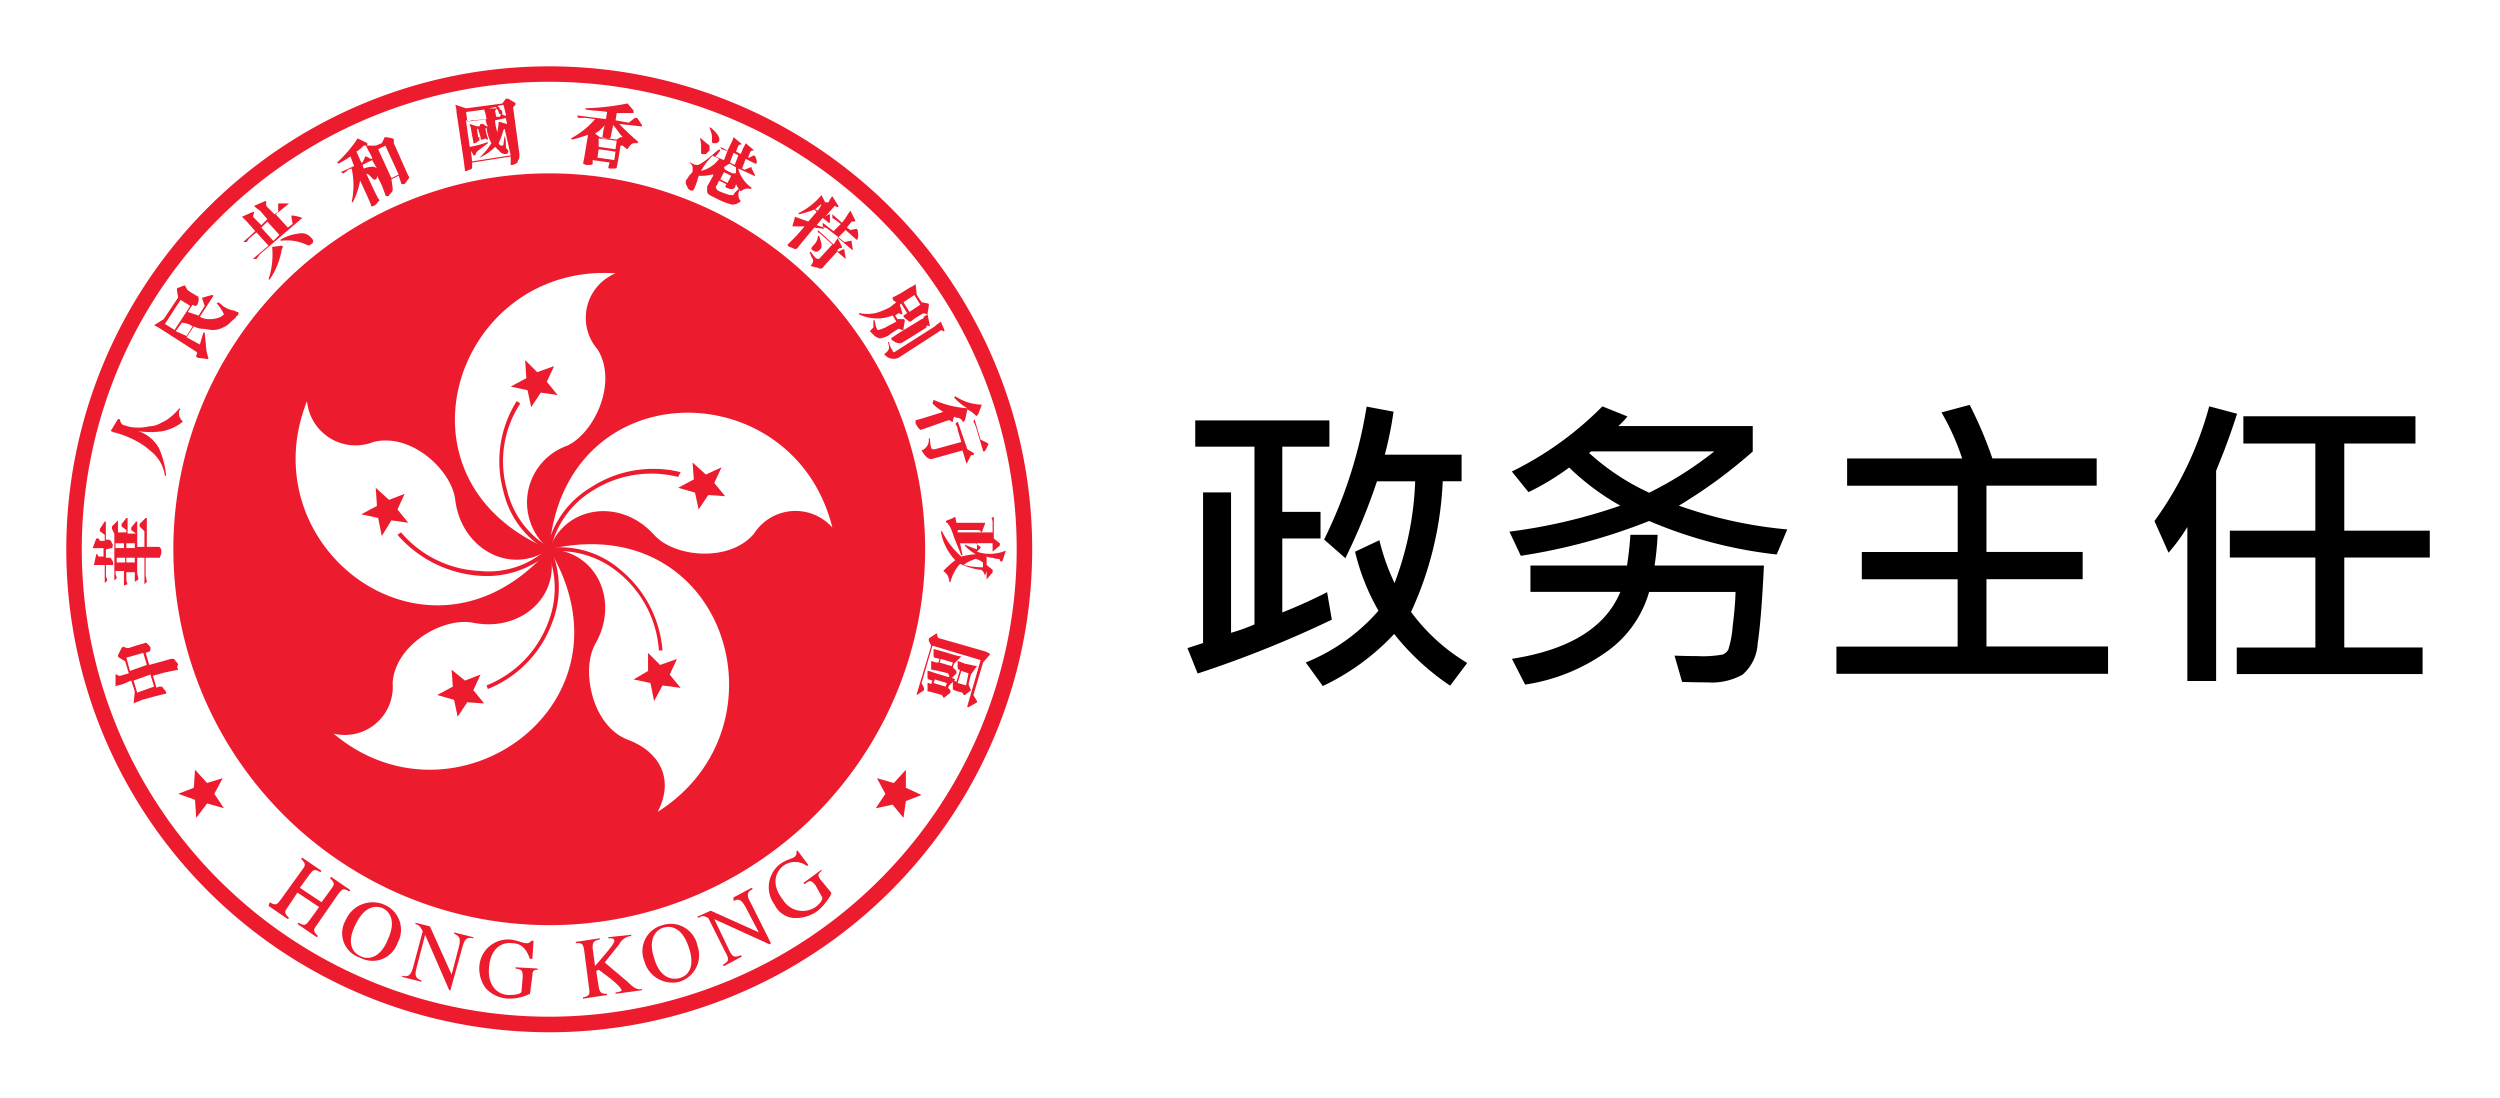 <svg xmlns="http://www.w3.org/2000/svg" xmlns:xlink="http://www.w3.org/1999/xlink" width="132" height="58" viewBox="0 0 132 58">
  <rect x="0" y="0" width="132" height="58" fill="#333333" stroke="none"/>
  <defs>
    <clipPath id="clip-logo_CSBAO_SC_Mobile">
      <rect width="132" height="58"/>
    </clipPath>
  </defs>
  <g id="logo_CSBAO_SC_Mobile" clip-path="url(#clip-logo_CSBAO_SC_Mobile)">
    <rect width="132" height="58" fill="#fff"/>
    <g id="logo_ao_tc" transform="translate(-66 -326)">
      <g id="emblem" transform="translate(70 330)">
        <path id="Path_1" data-name="Path 1" d="M478.662,74.2a25,25,0,1,0,25,25,25,25,0,0,0-25-25Z" transform="translate(-453.662 -74.197)" fill="#ec1b2e" stroke="#ec1b2e" stroke-miterlimit="10" stroke-width="1" fill-rule="evenodd"/>
        <path id="Path_2" data-name="Path 2" d="M478.844,124.061a24.682,24.682,0,1,1,24.682-24.682,24.705,24.705,0,0,1-24.682,24.682Z" transform="translate(-453.844 -74.379)" fill="#fff" fill-rule="evenodd"/>
        <path id="Path_3" data-name="Path 3" d="M481.609,121.992a19.847,19.847,0,1,0-19.847-19.847,19.873,19.873,0,0,0,19.847,19.847Z" transform="translate(-456.609 -77.144)" fill="#ec1b2e" fill-rule="evenodd"/>
        <path id="Path_4" data-name="Path 4" d="M490.114,105.153c-8.779-3.69-4.9-15.14,3.5-14.567a2.541,2.541,0,0,0-.954,4.008c1.081,1.718-.127,4.389-1.59,5.089a3.181,3.181,0,0,0-.954,5.471Z" transform="translate(-465.114 -80.153)" fill="#fff" fill-rule="evenodd"/>
        <path id="Path_5" data-name="Path 5" d="M485.3,109.021c-6.234,7.188-15.9,0-12.786-7.824a2.573,2.573,0,0,0,3.5,2.163c1.972-.509,4.135,1.463,4.326,3.053.318,2.608,2.926,4.008,4.962,2.608Z" transform="translate(-460.303 -84.021)" fill="#fff" fill-rule="evenodd"/>
        <path id="Path_6" data-name="Path 6" d="M486.449,113.5c4.9,8.142-4.962,15.14-11.387,9.733a2.534,2.534,0,0,0,3.117-2.672c.127-2.036,2.672-3.5,4.262-3.181,2.608.509,4.707-1.527,4.008-3.88Z" transform="translate(-461.449 -88.497)" fill="#fff" fill-rule="evenodd"/>
        <path id="Path_7" data-name="Path 7" d="M492.962,113.344c9.288-2.163,12.85,9.351,5.725,13.868.891-1.718.127-3.181-1.59-3.817-1.845-.7-2.481-3.626-1.718-5.025,1.336-2.29.064-4.962-2.417-5.025Z" transform="translate(-467.962 -88.344)" fill="#fff" fill-rule="evenodd"/>
        <path id="Path_8" data-name="Path 8" d="M492.962,109.373c.827-9.478,12.914-9.351,14.949-1.145a2.6,2.6,0,0,0-4.135.318c-1.272,1.527-4.2,1.272-5.28.064-1.781-1.972-4.707-1.527-5.534.763Z" transform="translate(-467.962 -84.373)" fill="#fff" fill-rule="evenodd"/>
        <path id="Path_9" data-name="Path 9" d="M491.353,99.515l-.509.763-.191-.891-.891-.191.827-.445-.064-.954.636.636.891-.318-.382.827.573.7Z" transform="translate(-466.798 -82.784)" fill="#ec1b2e" fill-rule="evenodd"/>
        <path id="Path_10" data-name="Path 10" d="M479.271,109.542l.573.7-.891-.127-.509.827-.191-.954-.891-.191.827-.445-.064-.954.7.636.827-.318Z" transform="translate(-462.286 -86.641)" fill="#ec1b2e" fill-rule="evenodd"/>
        <path id="Path_11" data-name="Path 11" d="M485.125,124.07l.827-.318-.382.827.573.7-.891-.064-.509.763-.191-.891-.891-.254.827-.445-.064-.891Z" transform="translate(-464.578 -92.136)" fill="#ec1b2e" fill-rule="evenodd"/>
        <path id="Path_12" data-name="Path 12" d="M500.726,123.051V122.1l.636.636.891-.318-.382.827.573.7-.954-.127-.445.827-.191-.954-.891-.191Z" transform="translate(-470.509 -91.626)" fill="#ec1b2e" fill-rule="evenodd"/>
        <path id="Path_13" data-name="Path 13" d="M504.553,107.887l-.891-.254.827-.445-.064-.891.7.636.827-.382-.382.827.573.7-.891-.064-.509.763Z" transform="translate(-471.856 -85.877)" fill="#ec1b2e" fill-rule="evenodd"/>
        <path id="Path_14" data-name="Path 14" d="M491.52,108.958a4.787,4.787,0,0,1-2.29-3.053,5.556,5.556,0,0,1,.7-4.58l-.191-.127a5.959,5.959,0,0,0-.7,4.771,4.845,4.845,0,0,0,2.417,3.181l.064-.191Z" transform="translate(-466.457 -84.021)" fill="#ec1b2e" fill-rule="evenodd"/>
        <path id="Path_15" data-name="Path 15" d="M488.314,112.924a4.6,4.6,0,0,1-3.626,1.209,5.771,5.771,0,0,1-4.135-2.036l-.191.127a6.33,6.33,0,0,0,4.326,2.163,5.009,5.009,0,0,0,3.753-1.272l-.127-.191Z" transform="translate(-463.377 -87.988)" fill="#ec1b2e" fill-rule="evenodd"/>
        <path id="Path_16" data-name="Path 16" d="M490.943,113.524a4.935,4.935,0,0,1,.064,3.817,5.732,5.732,0,0,1-3.244,3.308l.064.191A5.976,5.976,0,0,0,491.2,117.4a5.129,5.129,0,0,0-.064-4.008l-.191.127Z" transform="translate(-466.07 -88.461)" fill="#ec1b2e" fill-rule="evenodd"/>
        <path id="Path_17" data-name="Path 17" d="M492.926,113.561a4.9,4.9,0,0,1,3.626,1.081,5.788,5.788,0,0,1,2.163,4.135h.191a6.131,6.131,0,0,0-2.226-4.262,4.876,4.876,0,0,0-3.817-1.145l.064.191Z" transform="translate(-467.926 -88.433)" fill="#ec1b2e" fill-rule="evenodd"/>
        <path id="Path_18" data-name="Path 18" d="M499.823,107a6.047,6.047,0,0,0-4.771.827,4.955,4.955,0,0,0-2.29,3.244l.191.064a4.813,4.813,0,0,1,2.163-3.117,5.785,5.785,0,0,1,4.58-.763l.127-.254Z" transform="translate(-467.889 -86.071)" fill="#ec1b2e" fill-rule="evenodd"/>
        <path id="Path_19" data-name="Path 19" d="M464.071,133.069l.509.763-.891-.254-.573.763-.064-.954-.891-.318.827-.318.064-.954.636.7.827-.254Z" transform="translate(-456.755 -95.156)" fill="#ec1b2e" fill-rule="evenodd"/>
        <path id="Path_20" data-name="Path 20" d="M520.571,133.069l-.509.763.891-.191.573.7.127-.891.827-.318-.827-.382V131.8l-.636.7-.891-.254Z" transform="translate(-477.823 -95.156)" fill="#ec1b2e" fill-rule="evenodd"/>
        <path id="Path_21" data-name="Path 21" d="M469.726,141.451c.318.191.382.127.573-.127l1.145-1.59c.191-.254.191-.318-.064-.573l.064-.064,1.018.7-.064.064c-.318-.191-.382-.127-.573.127l-.509.7,1.145.763.509-.7c.191-.254.191-.318-.064-.573l.064-.064,1.018.7-.064.064c-.318-.191-.382-.127-.573.127l-1.145,1.654c-.191.254-.191.318.064.573l-.064.064-1.018-.7.064-.064c.318.191.382.127.573-.127l.509-.7-1.145-.763-.509.763c-.191.254-.191.318.064.573l-.064.064-1.018-.7.064-.191Z" transform="translate(-459.484 -97.812)" fill="#ec1b2e" fill-rule="evenodd"/>
        <path id="Path_22" data-name="Path 22" d="M475.97,143.759a1.547,1.547,0,0,1,2.036-.827,1.434,1.434,0,0,1,.7,2.036,1.387,1.387,0,0,1-1.972.763,1.351,1.351,0,0,1-.763-1.972Zm2.226,1.018c.445-.954.127-1.463-.254-1.654-.445-.191-1.018-.064-1.463.891-.445.891-.191,1.463.318,1.654.382.191,1.018.064,1.4-.891Z" transform="translate(-461.721 -99.166)" fill="#ec1b2e" fill-rule="evenodd"/>
        <path id="Path_23" data-name="Path 23" d="M484.515,145.324c-.254-.064-.445-.064-.573.445l-.636,2.29h-.064l-1.272-2.926h0l-.445,1.718c-.127.445-.064.573.254.7v.064l-1.018-.254V147.3c.318.064.445,0,.573-.445l.509-1.908c-.127-.254-.191-.318-.382-.382V144.5l.763.191,1.145,2.545h0l.382-1.463c.127-.509,0-.573-.254-.7v-.064l1.018.254v.064Z" transform="translate(-463.523 -99.777)" fill="#ec1b2e" fill-rule="evenodd"/>
        <path id="Path_24" data-name="Path 24" d="M490.279,147.485c-.191,0-.318,0-.318.318l-.127.954a2.444,2.444,0,0,1-1.145.254,1.684,1.684,0,0,1-1.209-.573,1.758,1.758,0,0,1-.318-1.145,1.521,1.521,0,0,1,1.654-1.4c.445.064.636.191.827.191a.254.254,0,0,0,.254-.127h.127l-.064.954h-.127c-.127-.318-.318-.827-.954-.827-.445-.064-1.145.191-1.209,1.336-.064.827.382,1.4,1.081,1.4.318,0,.636-.064.636-.191l.064-.763c0-.382-.064-.382-.382-.445v-.064l1.145.064.064.064Z" transform="translate(-465.852 -100.284)" fill="#ec1b2e" fill-rule="evenodd"/>
        <path id="Path_25" data-name="Path 25" d="M496.88,145.624l1.209-.127v.064a.8.8,0,0,0-.636.445l-.763.954,1.209,1.018c.318.318.509.445.763.382v.064l-1.4.191v-.064c.254-.064.318-.064.318-.127,0-.127-.509-.573-.7-.7l-.509-.382-.127.064.127.827c.064.318.127.382.445.382v.064l-1.272.191V148.8c.318-.064.382-.127.318-.509l-.254-1.972c-.064-.382-.127-.382-.445-.382v-.064l1.272-.191v.064c-.318.064-.382.127-.382.445l.127.954c.891-1.018,1.018-1.209,1.018-1.336s-.127-.127-.318-.127v-.064Z" transform="translate(-468.763 -100.141)" fill="#ec1b2e" fill-rule="evenodd"/>
        <path id="Path_26" data-name="Path 26" d="M500.81,146.572a1.418,1.418,0,0,1,.954-1.908,1.435,1.435,0,0,1,1.845,1.081,1.467,1.467,0,0,1-.954,1.908,1.53,1.53,0,0,1-1.845-1.081Zm2.354-.7c-.318-1.018-.891-1.209-1.336-1.081s-.827.636-.509,1.59c.254.954.827,1.209,1.336,1.081s.827-.636.509-1.59Z" transform="translate(-470.785 -99.816)" fill="#ec1b2e" fill-rule="evenodd"/>
        <path id="Path_27" data-name="Path 27" d="M508.188,141.661c-.254.127-.382.254-.127.7l1.081,2.163-.064.064-2.926-1.336h0l.763,1.59c.191.445.318.445.636.318l.064.064-.954.509-.064-.064c.318-.191.382-.254.127-.7l-.891-1.781c-.254-.127-.318-.127-.509,0l-.064-.064.7-.318,2.545,1.145h0l-.7-1.336c-.254-.445-.382-.445-.636-.318v-.191l.954-.509.064.064Z" transform="translate(-472.438 -98.722)" fill="#ec1b2e" fill-rule="evenodd"/>
        <path id="Path_28" data-name="Path 28" d="M513.97,139.578c-.127.127-.255.191-.064.445l.573.7c.064.064-.318.636-.7.954a1.951,1.951,0,0,1-1.336.382,1.232,1.232,0,0,1-.954-.7,1.547,1.547,0,0,1,.318-2.163c.382-.254.636-.254.763-.382,0,0,.127-.127.064-.254l.064-.064.572.763-.064.064a1.04,1.04,0,0,0-1.272,0c-.318.254-.7.891,0,1.781a1.218,1.218,0,0,0,1.718.382c.254-.191.445-.445.318-.573l-.318-.573c-.254-.318-.318-.254-.573-.064l-.064-.064.954-.7v.064Z" transform="translate(-474.593 -97.594)" fill="#ec1b2e" fill-rule="evenodd"/>
        <path id="Path_29" data-name="Path 29" d="M460.27,122.427c0-.064-.064-.127-.127-.191-.064-.127-.127-.127-.127-.127h-.127l-.445.127-.7.191h0l-.191-.636h0l.191-.064c.064-.064.064-.064.064-.191,0-.064-.064-.127-.127-.191s-.127-.127-.191-.064l-.445.127-.382.127a.382.382,0,0,1-.254-.064h-.064l-.064.064-.191.382v.064l.064.064.318.191h0l.191.636h0l-.445.127a.234.234,0,0,1-.191-.064h-.064v.636c.064-.064.191-.064.382-.127l.445-.191h0l.191.573h0l-.064.636c.127-.064.318-.127.445-.191l.7-.191.509-.127h.064v-.064c0-.064-.064-.127-.127-.191-.064-.127-.127-.127-.127-.127h-.127l-.127.064h0l-.191-.636h0l.7-.191.636-.127c-.064-.127-.064-.191,0-.254Zm-2.545.318h0l-.191-.7h0l.891-.254h0l.191.636h0l-.891.318Zm1.272.827h0l-.891.318h0l-.191-.636h0l.891-.318h0l.191.636Z" transform="translate(-454.863 -91.32)" fill="#ec1b2e" fill-rule="evenodd"/>
        <path id="Path_30" data-name="Path 30" d="M456.235,116.2Z" transform="translate(-454.581 -89.479)" fill="#fff" fill-rule="evenodd"/>
        <path id="Path_31" data-name="Path 31" d="M458.862,116Z" transform="translate(-455.554 -89.407)" fill="#ec1b2e" fill-rule="evenodd"/>
        <path id="Path_32" data-name="Path 32" d="M459.562,116.2Z" transform="translate(-455.809 -89.479)" fill="#fff" fill-rule="evenodd"/>
        <path id="Path_33" data-name="Path 33" d="M457.962,116.4Z" transform="translate(-455.227 -89.552)" fill="#fff" fill-rule="evenodd"/>
        <path id="Path_34" data-name="Path 34" d="M457.062,116Z" transform="translate(-454.899 -89.407)" fill="#ec1b2e" fill-rule="evenodd"/>
        <path id="Path_35" data-name="Path 35" d="M455.362,114Z" transform="translate(-454.281 -88.679)" fill="#ec1b2e" fill-rule="evenodd"/>
        <path id="Path_36" data-name="Path 36" d="M455.462,114Z" transform="translate(-454.317 -88.679)" fill="#ec1b2e" fill-rule="evenodd"/>
        <path id="Path_37" data-name="Path 37" d="M456.062,111.1Z" transform="translate(-454.535 -87.624)" fill="#ec1b2e" fill-rule="evenodd"/>
        <path id="Path_38" data-name="Path 38" d="M456.08,112.6c.064,0,.064-.064,0,0,.064-.127.064-.191,0-.254a.222.222,0,0,0-.064-.127l-.064-.064h-.191V111.2H455.7l-.254.382v.127l.254.191h0v.318h-.254l-.064-.127h-.127l-.191.509h.573v.445h-.254a.2.2,0,0,1-.064-.127h-.064l-.127.573h.573v.954l.127-.127c0-.127-.064-.191-.064-.254v-.573h.382v-.064a.234.234,0,0,0-.064-.191l-.064-.127h-.254v-.445h0l.318-.064Z" transform="translate(-454.171 -87.66)" fill="#ec1b2e" fill-rule="evenodd"/>
        <path id="Path_39" data-name="Path 39" d="M455.362,112.5Z" transform="translate(-454.281 -88.133)" fill="#ec1b2e" fill-rule="evenodd"/>
        <path id="Path_40" data-name="Path 40" d="M457.762,111Z" transform="translate(-455.154 -87.587)" fill="#ec1b2e" fill-rule="evenodd"/>
        <path id="Path_41" data-name="Path 41" d="M459.27,112.615c0-.064-.064-.191-.127-.191h-.636V110.9h-.064l-.318.318v.127l.254.254h0v.827H458v-1.336h-.064l-.254.318v.127l.254.191h-.445V110.9h-.064l-.254.318v.127l.254.191h0v.127h-.445v-.636h0l-.318.318v.127l.127.254h0V114.2l.127-.127c0-.064-.064-.191-.064-.254V113.7h.445v.763l.191-.064a.692.692,0,0,1-.064-.318v-.318h.445v.509l.191-.127c0-.127-.064-.254-.064-.382V113h.382v1.4l.127-.127a2.755,2.755,0,0,0-.064-.318V113h.763v-.064a.476.476,0,0,0,.064-.318Zm-2.417-.127v-.254h.445v.254h-.445Zm.509.763h-.445V113h.445v.254Zm.064-.763v-.254h.445v.254h-.445Zm.445.763h-.445V113h.445v.254Z" transform="translate(-454.754 -87.551)" fill="#ec1b2e" fill-rule="evenodd"/>
        <path id="Path_42" data-name="Path 42" d="M458.025,103.006h0a4.259,4.259,0,0,0,1.272,0,2.42,2.42,0,0,0,1.081-.509.544.544,0,0,1-.191-.573.062.062,0,0,1,.064-.064l-.064-.064a2.871,2.871,0,0,1-.445.445,1.762,1.762,0,0,1-.509.318,1.228,1.228,0,0,1-.636.191,2.384,2.384,0,0,1-.7.064,1.882,1.882,0,0,1-.636-.127q-.1,0-.191-.191c0-.127-.064-.127-.064-.127h-.064l-.382.636c.064,0,.127.064.191.064a5.236,5.236,0,0,1,1.018.382,4.178,4.178,0,0,1,1.081.763,1.974,1.974,0,0,1,.573,1.145h.064a4.456,4.456,0,0,0-.382-1.463,1.929,1.929,0,0,0-1.081-.891Z" transform="translate(-454.717 -84.24)" fill="#ec1b2e" fill-rule="evenodd"/>
        <path id="Path_43" data-name="Path 43" d="M463.862,97.9Z" transform="translate(-457.374 -82.821)" fill="#ec1b2e" fill-rule="evenodd"/>
        <path id="Path_44" data-name="Path 44" d="M464.862,92.6Z" transform="translate(-457.737 -80.892)" fill="#ec1b2e" fill-rule="evenodd"/>
        <path id="Path_45" data-name="Path 45" d="M464.615,93.06c0-.064,0-.064-.064-.064a.2.2,0,0,1-.127-.064,1.343,1.343,0,0,1-.636-.254.878.878,0,0,0-.254-.191l-.064.064a2.22,2.22,0,0,1,.382.573h0a.68.68,0,0,1-.318.191,1.581,1.581,0,0,1-.509.064.919.919,0,0,1-.445-.127h0l.7-1.081v-.064h-.064a4.054,4.054,0,0,0-.445.127h-.064V92.3h0l.127.382h0l-.318.509h0L461.943,93h0l.254-.382h0l.127.064a.2.2,0,0,0,.127-.064c0-.064.064-.127.064-.254s0-.191-.064-.191l-.318-.191-.191-.127c-.064-.064-.064-.127-.127-.191h0V91.6h-.064l-.318.127a.062.062,0,0,0-.064.064v.064l.064.382h0l-.763,1.145h0l-.509.318a3.652,3.652,0,0,1,.445.254l1.781,1.145c.064.064.064.064,0,.191v.064l.064.064.509.064h.064v-.064a2.66,2.66,0,0,1-.127-.7l-.064-.636h-.064c-.064.191-.127.445-.191.636h0l-.7-.382h0l.382-.573h0a1.179,1.179,0,0,0,.445.127c.191,0,.382.064.573.064a1.2,1.2,0,0,0,.509-.127,1.141,1.141,0,0,0,.445-.318c.127-.127.254-.191.254-.254l.064-.064c.064,0,.064-.064.064-.127Zm-3.371.891h0l-.509-.318h0l.827-1.272h0l.509.318h0l-.827,1.272Zm.954-.191-.318.509h0l-.573-.254h0l.318-.445h0a1.026,1.026,0,0,1,.573.191Z" transform="translate(-456.027 -80.528)" fill="#ec1b2e" fill-rule="evenodd"/>
        <path id="Path_46" data-name="Path 46" d="M469.362,84.5Z" transform="translate(-459.375 -77.945)" fill="#ec1b2e" fill-rule="evenodd"/>
        <path id="Path_47" data-name="Path 47" d="M470.643,85.488h0a1.966,1.966,0,0,0-.509-.127h-.064v.064l.064.382h0l-.254.191h0l-.636-.7h0l.7-.573h-.573v.064h0v.382h0l-.191.127h0l-.382-.382a.234.234,0,0,1-.064-.191V84.6h-.064l-.573.254a1.739,1.739,0,0,0,.318.254l.382.445h0l-.318.318h0l-.382-.382c-.064-.064-.064-.127,0-.254V85.17h-.064l-.573.254.254.254.445.509h0l-.636.573h.191a.879.879,0,0,1,.191-.254l.318-.254h0l.636.7h0l-.827.7h.191c.064-.064.127-.191.191-.254l2.226-1.908ZM468.48,86h0l.318-.318h0l.636.7h0l-.318.318h0l-.636-.7Z" transform="translate(-458.683 -77.981)" fill="#ec1b2e" fill-rule="evenodd"/>
        <path id="Path_48" data-name="Path 48" d="M470.362,88.3l-.509.064a4.194,4.194,0,0,1-.191,1.718h.064a3.948,3.948,0,0,0,.636-1.59h0l.064-.127-.064-.064Z" transform="translate(-459.484 -79.328)" fill="#ec1b2e" fill-rule="evenodd"/>
        <path id="Path_49" data-name="Path 49" d="M472.38,87.669c0-.064-.064-.127-.127-.191a.652.652,0,0,0-.636-.191,2.379,2.379,0,0,0-.954.318v.064A2.456,2.456,0,0,1,472,87.86c.127.064.191.064.254,0,.127-.064.127-.127.127-.191Z" transform="translate(-459.848 -78.954)" fill="#ec1b2e" fill-rule="evenodd"/>
        <path id="Path_50" data-name="Path 50" d="M475.762,82.4Z" transform="translate(-461.703 -77.181)" fill="#ec1b2e" fill-rule="evenodd"/>
        <path id="Path_51" data-name="Path 51" d="M478.162,85Z" transform="translate(-462.577 -78.127)" fill="#ec1b2e" fill-rule="evenodd"/>
        <path id="Path_52" data-name="Path 52" d="M479.115,81.333l-.254-.573-.509-1.145v-.127c0-.064.064-.064,0-.064l-.064-.064-.318-.064h-.064a.062.062,0,0,0-.064.064h0l-.127.254h0l-.318.127h-.509a2.122,2.122,0,0,0,.191.382l.127.254v.064h-.064l-.254-.127h-.064v.064l-.127.254h-.064l-.254-.573h0a1.744,1.744,0,0,0,.318-.254l.064-.064h.127c.064,0,.064,0,.064-.064v-.064h0l-.509-.254a6.753,6.753,0,0,1-1.081,1.272l.064.064a5.6,5.6,0,0,0,.636-.382h0l.191.509h0l-.7.318.127.064a.879.879,0,0,0,.254-.191l.191-.064h0a4.178,4.178,0,0,1,0,1.781h.064a4.042,4.042,0,0,0,.382-1.145h0l.382.827.191.445v.064a.088.088,0,0,0,.127,0c.064,0,.127-.064.191-.127.064-.127.127-.127.127-.127V82.6l-.064-.064-.254-.509-.382-.827h0a.222.222,0,0,0,.127.064l.191.191c.064.064.127.127.191.064l.064-.064v-.127h0l.255.509.191.509a.062.062,0,0,0,.064.064h.064c.064,0,.064-.064.127-.127s.127-.127.127-.191v-.127l-.064-.445h0l.382-.191h0l.127.382a.062.062,0,0,0,.064.064h.064q.1,0,.191-.191c.127-.127.127-.191.064-.254Zm-1.654-.382h0c-.127-.127-.318-.127-.7,0h0l-.064-.191h0l.509-.254h0l.254.445Zm1.145.318-.382.191h0l-.7-1.527h0l.382-.191h0l.7,1.527Z" transform="translate(-461.558 -76.053)" fill="#ec1b2e" fill-rule="evenodd"/>
        <path id="Path_53" data-name="Path 53" d="M477.662,80.8Z" transform="translate(-462.395 -76.599)" fill="#ec1b2e" fill-rule="evenodd"/>
        <path id="Path_54" data-name="Path 54" d="M488.533,78.9l-.318-2.354h0l.127-.127v-.064a.062.062,0,0,0-.064-.064l-.318-.191h-.127l-.191.254h0l-1.908.254h0l-.573-.191a1.119,1.119,0,0,1,.064.382l.382,2.545.064.509v.064h.064c.064,0,.127-.064.191-.064.127-.064.127-.064.127-.127v-.254h0l2.036-.318h0V79.6h.064a.492.492,0,0,0,.191-.064c.127-.064.127-.127.127-.191.127-.064.064-.445.064-.445Zm-.7-1.781h0l.064.318h0l-.445-.127c0,.254-.064.445-.064.573h0a2.589,2.589,0,0,1-.127-.636h0l.573-.127Zm-.445-.636.318-.064h0l.127.509v.064h-.064l-.127-.064h0V76.8a.137.137,0,0,0-.127-.127c0-.127-.064-.127-.127-.191Zm-.445.127h0l.318-.064h.064v.064h0c.064.064.127.127.127.191a.137.137,0,0,0,.127.127h0l-.064.127h-.191l-.064-.318h0c.064-.064.064-.064.064-.127h-.382Zm-1.145.7-.064-.509h0l.954-.127h0l.064.191.064.318h0l-1.018.127Zm2.29,1.781-2.036.318h0l-.064-.573h0c0,.064.064.064.064.127a.2.2,0,0,1,.064.127h.064a.062.062,0,0,0,.064-.064c0-.064.064-.127.127-.191l.509-.382v-.064a5.3,5.3,0,0,1-.954.254h0l-.191-1.336v-.064h.064l.064.064a.481.481,0,0,1,.254-.064l.636-.064h0l.064.254.064.127h-.064l-.191-.127H486.5l-.064.127h-.127l-.382-.127c0,.064.064.191.064.254l.064.382.064.318v.064h.064a.2.2,0,0,0,.127-.064.2.2,0,0,1,.127-.064v-.191h.064v.127h.064a.492.492,0,0,0,.191-.064c.127.127.127.064.127,0l-.064-.191-.064-.318h0l.064-.064h0v.064a2.146,2.146,0,0,0,.254.763h0a3.69,3.69,0,0,1-.636.763h0a2.421,2.421,0,0,0,.827-.573h0l.318.318a.481.481,0,0,0,.254.064.137.137,0,0,0,.127-.127c0-.064,0-.064-.064-.127s-.064-.127-.064-.254a1.432,1.432,0,0,0-.064-.445h0a4.383,4.383,0,0,0-.064.445.062.062,0,0,1-.064.064h-.064s-.064,0-.127-.127h0a4.2,4.2,0,0,0,.254-.7h0l.064-.064h0l.318,1.4Zm-1.59-.954h-.127l-.064-.445h.064l.127.445Z" transform="translate(-465.124 -74.888)" fill="#ec1b2e" fill-rule="evenodd"/>
        <path id="Path_55" data-name="Path 55" d="M487.462,78.1Z" transform="translate(-465.961 -75.616)" fill="#ec1b2e" fill-rule="evenodd"/>
        <path id="Path_56" data-name="Path 56" d="M486.346,78.2Z" transform="translate(-465.544 -75.652)" fill="#ec1b2e" fill-rule="evenodd"/>
        <path id="Path_57" data-name="Path 57" d="M487.462,78.1Z" transform="translate(-465.961 -75.616)" fill="#ec1b2e" fill-rule="evenodd"/>
        <path id="Path_58" data-name="Path 58" d="M500.062,77.2Z" transform="translate(-470.546 -75.289)" fill="#ec1b2e" fill-rule="evenodd"/>
        <path id="Path_59" data-name="Path 59" d="M497.307,77.578h0l1.145.127h.064v-.064l-.254-.382h-.127l-.318.254h0l-.7-.127h0l.064-.382h.891v-.127l-.318-.382a12.622,12.622,0,0,1-2.226.254v.064c.318.064.7.064,1.145.127h0l-.064.382h0l-1.527-.191.064.127h.382l.509.064h0a4.258,4.258,0,0,1-1.272,1.018l.064.064a7.029,7.029,0,0,0,.827-.254h0v.064l-.064.382-.127.763-.064.318h0a.2.2,0,0,1,.127.064h.254c.127,0,.127-.064.127-.064v-.191h0l.891.127h0l-.064.254a.062.062,0,0,0,.064.064h.254c.127,0,.127-.064.127-.064l.064-.318.127-.763c0-.064,0-.064.064-.064h.064a1.1,1.1,0,0,0,.254.191.879.879,0,0,1,.191-.254c.064-.064.127-.064.254-.064h.064l.064-.064a13.1,13.1,0,0,1-1.018-.954Zm-.191,1.463-.064.445h0l-.891-.127h0l.064-.445h0l.891.127Zm.064-.573-.064.445h0l-.891-.127h0v-.445h0l.954.127Zm.318-.191h-.127l-.191.127h0l-.891-.127h0l-.254-.191h0a1.715,1.715,0,0,0,.509-.445h0l-.064.254-.064.445h.318c.127,0,.127-.064.127-.064l.064-.318.064-.318h0c.191.191.318.445.509.636Z" transform="translate(-468.617 -75.034)" fill="#ec1b2e" fill-rule="evenodd"/>
        <path id="Path_60" data-name="Path 60" d="M508.862,84.6Z" transform="translate(-473.747 -77.981)" fill="#fff" fill-rule="evenodd"/>
        <path id="Path_61" data-name="Path 61" d="M510.262,81.4Z" transform="translate(-474.257 -76.817)" fill="#ec1b2e" fill-rule="evenodd"/>
        <path id="Path_62" data-name="Path 62" d="M510.062,82.4Z" transform="translate(-474.184 -77.181)" fill="#ec1b2e" fill-rule="evenodd"/>
        <path id="Path_63" data-name="Path 63" d="M507.961,80.315h0l-.064-.064-.254.127h-.064l.127-.318a.222.222,0,0,1,.127-.064h.064l-.064-.064-.382-.318a.933.933,0,0,1-.127.254l-.127.318h0l-.254-.127h0l.127-.318a.222.222,0,0,1,.127-.064h.064l-.064-.064-.382-.318a1.632,1.632,0,0,1-.127.318L506.5,80h0l-.382-.191.064.127c.064,0,.191.064.254.064h.064l-.191.509h0l-.445-.191h0l.254-.318-.064-.064c-.254.191-.445.382-.7.573s-.382.254-.445.254a.481.481,0,0,1-.254-.064c-.064,0-.064-.064-.127-.064h-.064a.341.341,0,0,1,.191.254v.191c0,.064-.064.127-.191.254a.787.787,0,0,1-.127.191.284.284,0,0,0,0,.318c.064.127.064.191.191.254s.191,0,.254-.191c.064-.127.064-.191.127-.318,0-.127.064-.191.064-.254h0a2.385,2.385,0,0,0,.7-.064h.064v.064l-.318.573v.254c0,.127.127.191.254.254l.382.191a3.241,3.241,0,0,0,.7.254.687.687,0,0,0,.445-.191.411.411,0,0,1-.127-.318.383.383,0,0,1,.064-.254l-.064-.064-.127.127c-.064.064-.127.127-.127.191h-.191a2.5,2.5,0,0,1-.382-.127c-.191-.064-.318-.127-.318-.191a.119.119,0,0,1,0-.191l.127-.254h0l.382.191h0l-.064.127h0l.064.064c.064,0,.127.064.254.064a.279.279,0,0,0,.191-.064l.064-.191v0a1.332,1.332,0,0,0,.254.382.5.5,0,0,1,.509-.127l.064-.064a1.843,1.843,0,0,1-.7-.954v-.064h0l.827.382h.064l-.191-.382v-.064h-.064l-.318.127h0l-.127-.064h0l.191-.509h0l.509.254h.064v-.064c.064,0-.064-.318-.064-.318Zm-2.863.763h0a3.2,3.2,0,0,1,.636-.827h0v.064a.234.234,0,0,1,.191.064l.127.064h0a1.7,1.7,0,0,1-.954.636Zm1.59.254-.191.382h0l-.382-.191h0l.191-.382h0l.382.191Zm.254-.445v.318h-.191l-.382-.191h0l-.064-.127h0a1.418,1.418,0,0,1,.318-.191h0l.318.191Zm.127-.636-.191.509h0l-.254-.127h0l.191-.509h0l.254.127Z" transform="translate(-472.083 -76.053)" fill="#ec1b2e" fill-rule="evenodd"/>
        <path id="Path_64" data-name="Path 64" d="M506.389,79.07c0,.127,0,.254.064.254h.191c.064-.064.127-.064.127-.127.064-.127-.064-.382-.445-.7h-.064l.064.191a.807.807,0,0,1,.064.382Z" transform="translate(-472.801 -75.762)" fill="#ec1b2e" fill-rule="evenodd"/>
        <path id="Path_65" data-name="Path 65" d="M505.526,79.842v.318a.062.062,0,0,0,.064.064h.191l.191-.191v-.254c-.064-.064-.254-.191-.445-.382h-.064a1.082,1.082,0,0,1,.064.445Z" transform="translate(-472.51 -76.089)" fill="#ec1b2e" fill-rule="evenodd"/>
        <path id="Path_66" data-name="Path 66" d="M518.262,88.6h0v0Z" transform="translate(-477.168 -79.437)" fill="#fff" fill-rule="evenodd"/>
        <path id="Path_67" data-name="Path 67" d="M517.662,89.3Z" transform="translate(-476.95 -79.691)" fill="#ec1b2e" fill-rule="evenodd"/>
        <path id="Path_68" data-name="Path 68" d="M518.462,86.1Z" transform="translate(-477.241 -78.527)" fill="#fff" fill-rule="evenodd"/>
        <path id="Path_69" data-name="Path 69" d="M518.662,87.6Z" transform="translate(-477.314 -79.073)" fill="#fff" fill-rule="evenodd"/>
        <path id="Path_70" data-name="Path 70" d="M517.107,86.415h0l-.064-.064h0l-.318.064h0l-.191-.127h0l.254-.318h.191v-.064l-.254-.509a3.9,3.9,0,0,0-.254.382l-.191.254h0l-.509-.445v.191c.064.064.127.064.191.127l.254.191h0l-.382.382h0l-.573-.445v.191c.064.064.191.064.255.127l.572.445h0l-.127.191-.127.191h0l-.827-.763v.127c.064,0,.127.064.191.127l.573.509h0l-.7.763h-.064a.2.2,0,0,1-.127-.064,1.737,1.737,0,0,1-.254-.318l-.064.064c.064.064.064.127.127.254a.234.234,0,0,1,.064.191c0,.064-.064.127-.127.254a1.444,1.444,0,0,1,.254.064.314.314,0,0,1,.191.064c.127,0,.191,0,.254-.127l.7-.763h0l.445.382h0v-.064l-.064-.382v-.064h-.064l-.254.127h0l-.064-.064h0l.127-.127h.127v-.064l-.254-.509h0l.827.7h0c0-.064-.064-.445-.064-.445v-.064h-.064l-.318.064h0l-.318-.254h0l.382-.382h0l.572.509h.064V86.86c.064-.064,0-.445,0-.445Z" transform="translate(-475.822 -78.272)" fill="#ec1b2e" fill-rule="evenodd"/>
        <path id="Path_71" data-name="Path 71" d="M516.862,84.9Z" transform="translate(-476.659 -78.09)" fill="#ec1b2e" fill-rule="evenodd"/>
        <path id="Path_72" data-name="Path 72" d="M515.762,86.9Z" transform="translate(-476.258 -78.818)" fill="#ec1b2e" fill-rule="evenodd"/>
        <path id="Path_73" data-name="Path 73" d="M514.161,85.815h0l.509.064v-.064l-.382-.127h0l.318-.382h0l.318.254h.064v-.445h-.064l-.191.127h0l.509-.573h0l.127.064h.064V84.67l-.318-.509a.847.847,0,0,0-.191.318h-.191l-.191-.382a3.661,3.661,0,0,1-1.209.954v.064a4.115,4.115,0,0,0,.827-.254h0l.127.127h0l-.445.509h0l-.7-.254a4.053,4.053,0,0,1-.127.445v.064h.636l-.445.509-.382.382-.064.064v.064c.064.064.127.064.254.127s.191.064.255,0l.254-.318.636-.763Zm.064-.954h0c0-.064.064-.064.254-.254h.064l-.191.318h0l-.127-.064Z" transform="translate(-475.167 -77.799)" fill="#ec1b2e" fill-rule="evenodd"/>
        <path id="Path_74" data-name="Path 74" d="M514.811,88.26a.234.234,0,0,0,.191.064c.064,0,.127-.064.191-.127s.064-.127.064-.254a2.593,2.593,0,0,0-.127-.445h-.064a.687.687,0,0,1-.191.445c-.191.191-.191.254-.064.318Z" transform="translate(-475.88 -79.036)" fill="#ec1b2e" fill-rule="evenodd"/>
        <path id="Path_75" data-name="Path 75" d="M524.562,94.9Z" transform="translate(-479.46 -81.729)" fill="#fff" fill-rule="evenodd"/>
        <path id="Path_76" data-name="Path 76" d="M523.752,94.6c-.064.064-.191.127-.318.254l-2.1,1.336c-.064.064-.127,0-.127-.064a.98.98,0,0,1-.191-.445h-.064a.692.692,0,0,1,.064.318c0,.064-.064.191-.255.318a.623.623,0,0,0,.763.191l2.163-1.4a.119.119,0,0,1,.191,0h.064v-.064l-.191-.445Z" transform="translate(-478.077 -81.62)" fill="#ec1b2e" fill-rule="evenodd"/>
        <path id="Path_77" data-name="Path 77" d="M524.262,93.961V93.9h0Z" transform="translate(-479.351 -81.365)" fill="#ec1b2e" fill-rule="evenodd"/>
        <path id="Path_78" data-name="Path 78" d="M520.761,93.851h0l.191.064h.064v-.064l.064-.382v-.064a.062.062,0,0,0-.064-.064H520.7l-.127-.191h0l.191-.127h0l.127.064h.064v-.064l-.127-.445h0l.064-.064h0l.318.509h0l-.191.127h0v.064l.127.127c.127.064.127.127.191.127h.064l.254-.191.318-.191a.194.194,0,0,1,.255,0h.064v-.064l.064-.382v-.064a.062.062,0,0,0-.064-.064l-.318-.064h0l-.254-.382h0l-.064-.573a1.391,1.391,0,0,1-.318.191l-.509.318-.382.191v.064h0q0,.1.191.191h0l-.318.254a3.893,3.893,0,0,1-.763.318,2.1,2.1,0,0,1-.891,0v.064a2.188,2.188,0,0,0,1.781.064h0l.191.318h0c-.191.127-.382.191-.573.318-.318.127-.318.127-.382.127s-.064,0-.064-.064c-.064-.064-.064-.191-.127-.445h-.064v.382l-.191.191.191.191c.064.064.127.127.191.127a.234.234,0,0,0,.191.064,2.5,2.5,0,0,0,.382-.127,4.461,4.461,0,0,1,.573-.382Zm.254-1.4.573-.382h0l.318.509h0l-.573.382h0l-.318-.509Z" transform="translate(-477.313 -80.492)" fill="#ec1b2e" fill-rule="evenodd"/>
        <path id="Path_79" data-name="Path 79" d="M524.362,93.9Z" transform="translate(-479.388 -81.365)" fill="#ec1b2e" fill-rule="evenodd"/>
        <path id="Path_80" data-name="Path 80" d="M523.4,94.633h0L523.27,94c-.064.064-.127.064-.191.127a.137.137,0,0,1-.127.127l-1.145.7-.382.254a.062.062,0,0,0-.064.064v.064l.191.127a.692.692,0,0,0,.318.064l.318-.191,1.018-.636c0-.127.064-.127.191-.064Z" transform="translate(-478.296 -81.402)" fill="#ec1b2e" fill-rule="evenodd"/>
        <path id="Path_81" data-name="Path 81" d="M525.08,102.069a.234.234,0,0,1,.191.064c0,.064.064,0,.064,0v-.064l.064-.191h0a.481.481,0,0,0,.254.064h0q.191.1.191.191s0,.064.064,0l.064-.064.127-.573h0a1.582,1.582,0,0,1,.445.318c0,.064,0,.064.064,0l.064-.064.191-.509a2.6,2.6,0,0,1-1.4-.445l-.064.064a2.774,2.774,0,0,0,.7.573h0a5.237,5.237,0,0,1-1.781-.445l-.064.191a2.82,2.82,0,0,0,.573.445h0l-1.018.318-.445.127h0v.127c0,.064.064.127.127.254l.127.127.382-.127,1.081-.382Z" transform="translate(-479.023 -83.876)" fill="#ec1b2e" fill-rule="evenodd"/>
        <path id="Path_82" data-name="Path 82" d="M528.925,103.969h0l-.382-.191h0l-.318-1.081-.064.127c.064.064.064.127.127.254l.382,1.272a.062.062,0,0,0,.064.064h0l.064-.064.191-.382c-.064.064-.064.064-.064,0Z" transform="translate(-480.77 -84.567)" fill="#ec1b2e" fill-rule="evenodd"/>
        <path id="Path_83" data-name="Path 83" d="M526.6,104.551l-.318-.191h0l-.509-1.463-.127.127a.486.486,0,0,1,.127.318l.191.636h0l-1.4.382h-.127l-.064-.064a2.408,2.408,0,0,1-.064-.509h-.064a.588.588,0,0,1-.382.636c.191.318.382.509.573.445l1.59-.445h0l.191.636v.064h0l.064-.064.191-.382c.191,0,.191-.064.127-.127Z" transform="translate(-479.206 -84.64)" fill="#ec1b2e" fill-rule="evenodd"/>
        <path id="Path_84" data-name="Path 84" d="M530.362,115Z" transform="translate(-481.571 -89.043)" fill="#ec1b2e" fill-rule="evenodd"/>
        <path id="Path_85" data-name="Path 85" d="M527.37,112.642h0l.191-.191v-.064h0l-.191-.127-.064-.064h.891v.445h0l.382-.318V112.2l-.318-.254h0V110.8l-.127.064a.481.481,0,0,1,.064.254v.509h-1.845V111.5h1.081c.064,0,.064,0,.127.064l.064.064h0l.191-.509h-1.527l-.064-.318a2.309,2.309,0,0,1-.445.191l-.064.064.064.064a.062.062,0,0,1,.064.064.787.787,0,0,1,.127.191,4.394,4.394,0,0,1,.191.509l.382.954h.064l-.127-.636h.891v.318h0a4.389,4.389,0,0,1-.636-.254v.064a1.981,1.981,0,0,0,.573.445h0a4.5,4.5,0,0,0-.763.127h0a4.15,4.15,0,0,1-1.018-1.336h-.064a2.875,2.875,0,0,0,.763,1.527h0a5.165,5.165,0,0,0-.636.573.668.668,0,0,1,.318.573h.064a2.21,2.21,0,0,1,.509-.954h0a3.664,3.664,0,0,0,1.081.318h0q.1,0,.191.191h0c0,.064,0,.064.064.064h0l.064-.191h0v.445h0l.318-.382V113.6h0l-.318-.254h0V112.9h0a.772.772,0,0,0,.318.064.851.851,0,0,0,.318.064.062.062,0,0,1,.064.064.062.062,0,0,0,.064.064h.064l.191-.573a2.131,2.131,0,0,1-1.527.064Zm.318.827a3.986,3.986,0,0,1-1.018-.127h0a1.928,1.928,0,0,1,.636-.318h0a1.036,1.036,0,0,1,.382.191h0v.254Z" transform="translate(-479.788 -87.515)" fill="#ec1b2e" fill-rule="evenodd"/>
        <path id="Path_86" data-name="Path 86" d="M527.762,126.5Z" transform="translate(-480.625 -93.227)" fill="#ec1b2e" fill-rule="evenodd"/>
        <path id="Path_87" data-name="Path 87" d="M523.562,125.6Z" transform="translate(-479.096 -92.9)" fill="#ec1b2e" fill-rule="evenodd"/>
        <path id="Path_88" data-name="Path 88" d="M526.9,121.388l-2.226-.636c-.064,0-.127-.064-.127-.191V120.5h-.064l-.382.254v.127h0l.127.254h0l-.763,2.545v.064h0l.382-.254v-.127l-.127-.254h0l.573-1.972h0l2.545.763h0l-.7,2.417v.064h.064l.445-.254h0v-.064l-.191-.318h0l.509-1.718h0l.382-.445a1.107,1.107,0,0,0-.445-.191Z" transform="translate(-479.06 -91.044)" fill="#ec1b2e" fill-rule="evenodd"/>
        <path id="Path_89" data-name="Path 89" d="M527.462,125.7Z" transform="translate(-480.516 -92.936)" fill="#ec1b2e" fill-rule="evenodd"/>
        <path id="Path_90" data-name="Path 90" d="M527.416,124.324h0l-.127-.318h0l.127-.509h0l.318-.445a2.757,2.757,0,0,1-.318-.064l-.318-.064-.318-.127h-.064v.254c0,.064,0,.191.064.191h.064l-.191.636h0l-.127-.064h-.064v.445l.064.064.191.064.255.064h0l.064.127h.064s.254-.191.318-.254Zm-.254-.254h0l-.445-.127h0l.191-.636h0l.382.127h0l-.127.636Z" transform="translate(-480.152 -91.881)" fill="#ec1b2e" fill-rule="evenodd"/>
        <path id="Path_91" data-name="Path 91" d="M525.762,125.8Z" transform="translate(-479.897 -92.973)" fill="#ec1b2e" fill-rule="evenodd"/>
        <path id="Path_92" data-name="Path 92" d="M525.443,123.833h0l.064-.127h0l.318-.318-.127-.064h-.064l.254-.254v-.127h0l-.191-.191h0l.064-.191h0l.382-.382a2.755,2.755,0,0,1-.318-.064l-.636-.191-.445-.127h-.064v.254c0,.127,0,.191.064.191l.254.064h0l-.064.191h-.127l-.191-.064h-.064v.445h.064l.318.064.509.127h0l.064.127v.064h-.064l-.636-.191-.382-.127h-.064v.382a.062.062,0,0,0,.064.064l.191.064h0l-.064.191h0l-.127-.064c-.064,0-.064,0-.064.064v.382h.064l.254.064.445.127h0l.064.127h.064l.318-.254v-.127l-.127-.127ZM525,122.5h0l.064-.191h0l.636.191h0l-.064.191h0L525,122.5Zm.382,1.081-.064.191h0l-.636-.191h0l.064-.191h0l.636.191Z" transform="translate(-479.387 -91.517)" fill="#ec1b2e" fill-rule="evenodd"/>
      </g>
      <g id="text" transform="translate(128.698 332.838)">
        <path id="Path_431" data-name="Path 431" d="M16.332-8.042l-.9,1.2a13.107,13.107,0,0,1-2.956-2.73A12.418,12.418,0,0,1,8.709-6.823l-.9-1.244A10.106,10.106,0,0,0,11.648-10.8a11.6,11.6,0,0,1-1.236-3.117l1.284-.606a11.352,11.352,0,0,0,.8,2.261,16.71,16.71,0,0,0,1.09-5.37H11.568A32.6,32.6,0,0,1,9.9-13.574l-1.123-.985a24.579,24.579,0,0,0,2.245-7.018l1.421.267a19.49,19.49,0,0,1-.46,2.269h4.054v1.405H15.04a18.3,18.3,0,0,1-1.672,6.9A10.155,10.155,0,0,0,16.332-8.042ZM9.185-10.328A58.254,58.254,0,0,1,2.1-7.485L1.562-8.826l.824-.267v-7.955H3.863v7.414A9.967,9.967,0,0,0,5.1-10.077v-9.384H1.973v-1.389H9.056v1.389H6.569v3.44H8.588v1.405H6.569v3.909q1.308-.525,2.366-1.074Zm24.046-4.765-.557,1.324a23.792,23.792,0,0,1-6.735-1.769A30.856,30.856,0,0,1,19.162-13.7l-.6-1.276a28.682,28.682,0,0,0,5.855-1.373,12.908,12.908,0,0,1-2.7-2.011,13.645,13.645,0,0,1-2.148,1.3l-.88-1.09a17.608,17.608,0,0,0,4.781-3.44l1.324.533a4.086,4.086,0,0,1-.485.509h7.1v1.341a26.3,26.3,0,0,1-3.9,2.859A23.325,23.325,0,0,0,33.231-15.092Zm-3.852-4.119h-6.5l-.113.081a12.406,12.406,0,0,0,3.174,2.1A19.349,19.349,0,0,0,29.378-19.211ZM32-13.187q-.137,2.867-.331,4.111a2.331,2.331,0,0,1-.8,1.652,3.332,3.332,0,0,1-1.841.408q-.541,0-1.349-.024l-.4-1.389q.606.024,1.163.024a6.047,6.047,0,0,0,1.381-.081.59.59,0,0,0,.295-.258A5.419,5.419,0,0,0,30.352-10q.133-1.082.149-1.793H25.938a5.813,5.813,0,0,1-2.277,3.182A9.924,9.924,0,0,1,19.389-6.9L18.694-8.26q4.555-.711,5.726-3.537H19.671v-1.389h5.1q.129-.848.178-1.623h1.438a15.115,15.115,0,0,1-.162,1.623ZM50.169-7.469H35.827V-8.906h6.4V-12.46H37.167V-13.9h5.064v-3.5H36.392v-1.438h6.073a12.69,12.69,0,0,0-1.09-2.431l1.486-.4a20.737,20.737,0,0,1,1.2,2.827h5.508v1.438H43.749v3.5h5.08v1.438h-5.08v3.553h6.42ZM56.981-21.2q-.275.872-.686,1.962l-.42,1.05v11.1H54.356v-8.132a9.74,9.74,0,0,1-.993,1.357l-.743-1.672a18.524,18.524,0,0,0,2.891-6.057Zm10.176,7.591H62.642v4.749h4.135v1.405H56.965V-8.858h4.151v-4.749H56.6v-1.421h4.514v-4.6h-3.8v-1.438H66.4v1.438H62.642v4.6h4.514Z" transform="translate(-1.562 36.208)"/>
      </g>
    </g>
  </g>
</svg>
